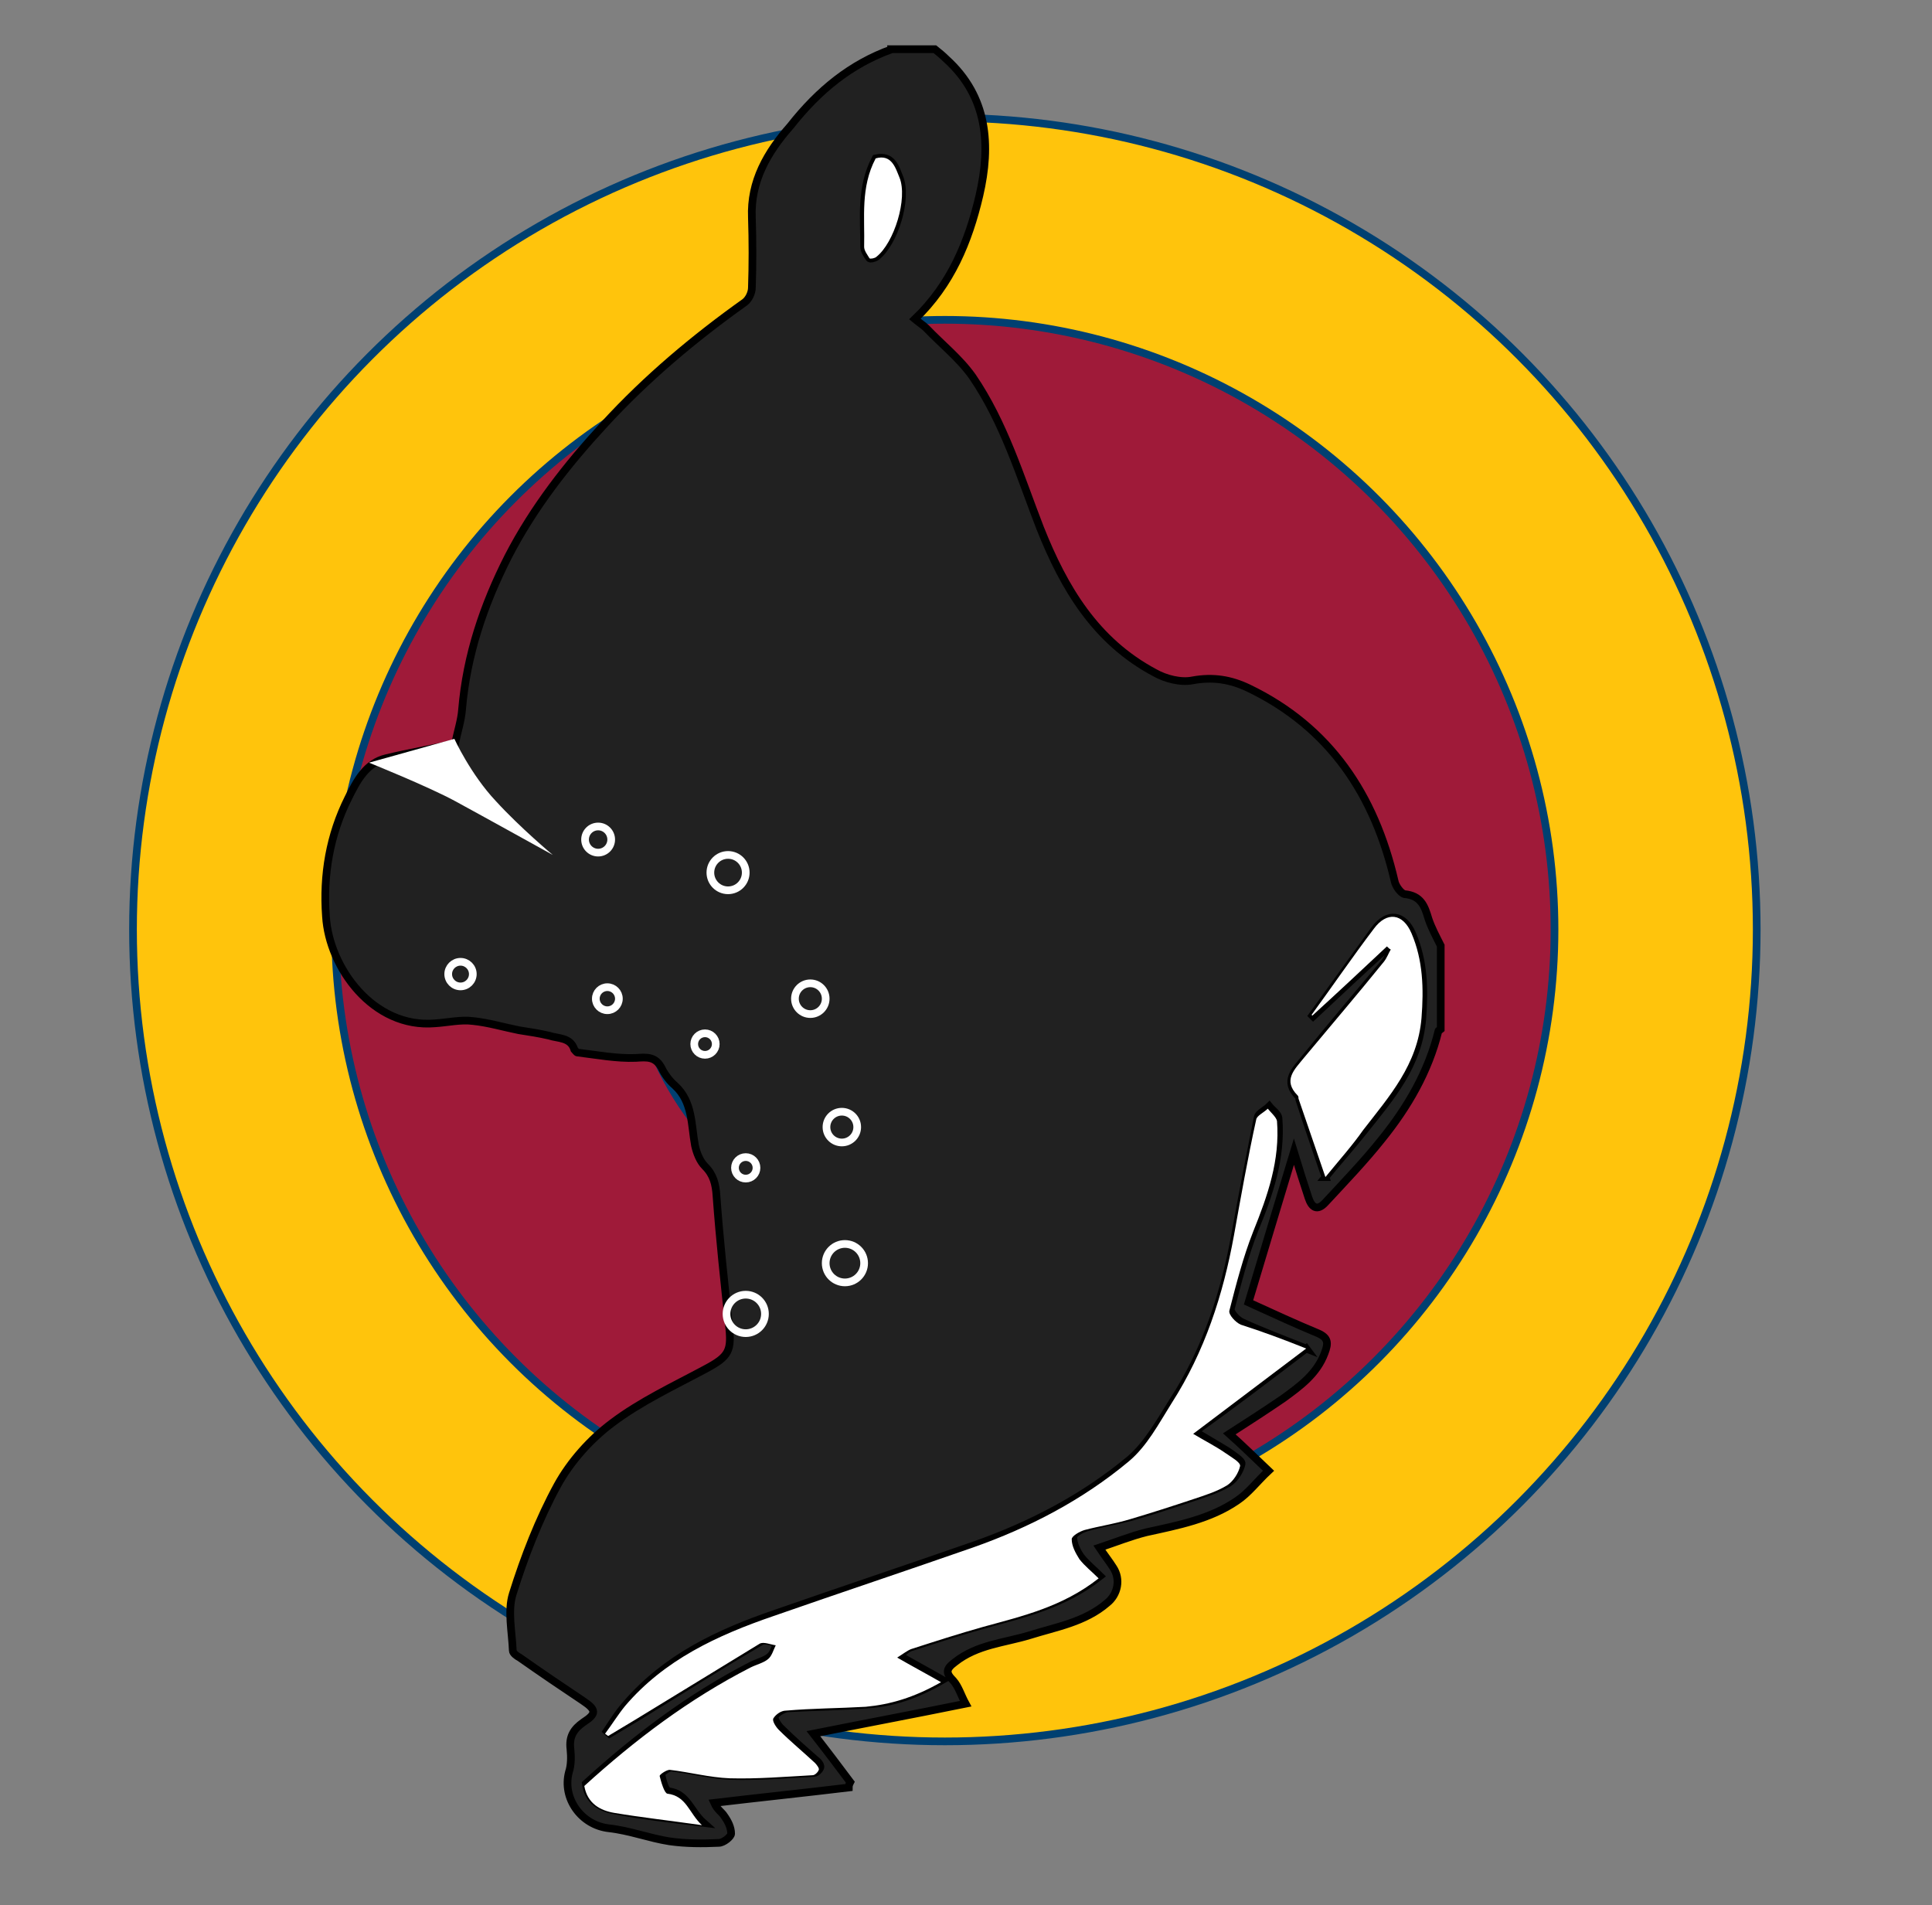 <svg version="1.1" id="Layer_1" xmlns="http://www.w3.org/2000/svg" x="0" y="0" viewBox="0 0 251.3 247.8" xml:space="preserve"><rect x="0" y="0" width="251.3" height="247.8" fill="#808080" stroke="none"/><style>.st0{fill:#ffc40c;stroke:#004071;stroke-miterlimit:10}.st3{fill:#fff}.st4{fill:none;stroke:#fff;stroke-miterlimit:10}</style><circle class="st0" cx="122.9" cy="120.9" r="105.6"/><circle cx="122.9" cy="120.9" r="79.3" fill="#9f1a39" stroke="#004071" stroke-miterlimit="10"/><circle class="st0" cx="122.9" cy="120.9" r="41.1"/><path d="M116 6.4h5.6c.5.4 1 .8 1.5 1.3 5.4 4.9 5.8 11.2 4.3 17.7-1.4 6-3.7 11.6-8.4 16.1.6.5 1.1.8 1.5 1.2 2 2.1 4.3 3.9 6 6.3 4.1 6 6.2 13 8.8 19.7 3.1 7.8 7.2 14.7 14.9 18.8 1.4.8 3.4 1.3 4.9 1 2.7-.5 5-.1 7.3 1 10.6 5.1 16.4 13.9 19 25.1.1.6.8 1.6 1.3 1.7 2.1.2 2.6 1.5 3.1 3.2.4 1.2 1 2.3 1.6 3.5v10.9c-.1.1-.3.1-.3.2-1.3 5.3-4 9.9-7.3 14-2.3 2.9-4.9 5.6-7.4 8.3-1.1 1.2-1.8.6-2.2-.6-.6-1.8-1.2-3.7-1.9-6-2.1 6.9-4 13.3-5.9 19.6 3.3 1.5 6.1 2.8 9 4 1.4.6 1.4 1.3.9 2.6-1 2.7-3.2 4.3-5.4 5.9-2.2 1.5-4.5 3-7 4.6 1.8 1.6 3.2 3 5.1 4.8-1.5 1.4-2.6 2.9-4.1 3.9-3.5 2.4-7.7 3.2-11.8 4.1-2 .5-4 1.3-6.1 2 .8 1.2 1.3 1.8 1.8 2.6 1 1.5.6 3.5-.8 4.6-2.9 2.5-6.6 3.1-10.1 4.2-3.3 1-6.8 1.2-9.7 3.5-1.2.9-1.2 1.4-.2 2.4.7.8 1 1.9 1.6 3-6.9 1.4-13.3 2.6-19.8 3.9 1.8 2.3 3.3 4.3 4.8 6.3-.1.2-.2.4-.2.7-5.8.7-11.6 1.3-17.5 2 .4.9 1 1.2 1.3 1.7.5.7.9 1.5.9 2.3 0 .4-1 1.2-1.6 1.2-2.1.1-4.3.1-6.4-.2-2.6-.4-5.2-1.4-7.9-1.7-3.6-.4-6.1-3.9-5.2-7.3.3-.9.3-2 .2-3-.2-1.6.4-2.6 1.7-3.5 1.7-1.1 1.7-1.6-.1-2.8-2.7-1.8-5.5-3.7-8.2-5.6-.4-.2-.9-.6-.9-.9-.1-2.5-.7-5.2 0-7.4 1.5-4.8 3.4-9.7 5.8-14.1 1.7-3.1 4.3-6 7.1-8.1 3.7-2.8 8-4.8 12.1-7 3.2-1.7 3.5-2.4 3.1-5.9-.6-5.5-1.2-11.1-1.6-16.6-.1-1.6-.4-2.8-1.5-3.9-.7-.7-1.1-1.8-1.3-2.7-.5-2.7-.3-5.7-2.6-7.8-.7-.6-1.3-1.4-1.7-2.2-.8-1.6-1.9-1.5-3.4-1.4-2.5.1-5.1-.4-7.6-.7-.1 0-.3-.3-.4-.4-.5-1.6-2.1-1.4-3.3-1.8-1.3-.3-2.6-.5-3.9-.7-2-.4-4-1-6-1.2-1.6-.2-3.3.2-4.9.3-8.1.7-13.8-7.3-14.2-13.9-.4-5.4.5-10.6 2.9-15.4 1.1-2.2 2.3-4.6 5-5.2 2.9-.7 5.9-1.2 8.9-1.9.3-1.5.8-3 .9-4.4.6-7.1 2.8-13.6 6-19.9 3.3-6.4 7.7-12 12.5-17.2 5.5-6 11.7-11.2 18.3-15.9.5-.4.9-1.2.9-1.9.1-3 .1-6 0-9.1-.2-4.7 2-8.5 5-11.9 3.7-4.7 7.9-8.1 13.2-10zm53.9 169c-3-1.2-5.7-2.2-8.3-3.4-.7-.3-1.6-1.3-1.5-1.8.9-3.5 1.8-7 3.1-10.3 1.9-4.6 3.5-9.3 3.1-14.4 0-.6-.8-1.1-1.2-1.6-.5.5-1.4.9-1.5 1.4-1 5-2 10.1-2.9 15.1-1.4 7.8-3.8 15.2-8.1 21.8-1.7 2.7-3.3 5.6-5.6 7.6-6 5-12.9 8.6-20.3 11.2-8.6 3-17.3 5.9-25.9 8.9-7.3 2.5-14.1 5.7-19.3 11.7-1 1.1-1.8 2.4-2.6 3.6.1.1.3.2.4.3 1.2-.7 2.3-1.4 3.5-2.1 5.4-3.3 10.7-6.7 16.2-9.9.5-.3 1.4.1 2.1.2-.3.6-.5 1.4-1 1.8-.6.5-1.5.7-2.3 1.1-8 4.1-15 9.4-21.6 15.4.3 2.3 2 3.2 3.9 3.5 3.6.7 7.3 1.1 11.4 1.6-1.7-1.5-2.1-3.8-4.5-4.1-.5-.1-.8-1.4-1-2.3 0-.1.9-.8 1.3-.8 2.6.3 5.2 1 7.8 1.1 3.6.1 7.2-.2 10.8-.4.3 0 .7-.4.8-.7.1-.2-.2-.7-.5-.9-1.6-1.4-3.2-2.8-4.7-4.3-.4-.4-.9-1.3-.7-1.5.3-.5 1.1-.9 1.6-1 3.5-.2 6.9-.2 10.4-.5 3.3-.2 6.3-1.2 9.8-3.2-2.1-1.2-3.8-2.1-5.7-3.2.8-.5 1.2-1 1.8-1.1 3.1-1 6.2-2 9.4-2.9 5.1-1.4 10.3-2.6 15-6.3-.9-.9-1.8-1.6-2.5-2.5-.5-.7-1-1.7-1-2.6 0-.4 1-1 1.7-1.2 2-.6 4-.9 5.9-1.4 2.8-.8 5.5-1.7 8.2-2.6 1.5-.5 3-1 4.4-1.8.8-.5 1.5-1.6 1.7-2.5.1-.4-1.2-1.2-1.9-1.7-1.3-.8-2.7-1.6-4.2-2.5 4.8-3.4 9.5-7 14.5-10.8zm2.5-22.3c1.8-2.2 3.5-4.1 5-6 3.5-4.4 7.1-8.5 7.6-14.6.3-3.9.2-7.5-1.3-11-1.1-2.6-3.2-2.9-4.9-.6-2.7 3.7-5.4 7.5-8.1 11.2l.1.1c3.2-3 6.4-6 9.7-9 .2.1.3.2.5.4-.3.5-.5 1.1-.9 1.6-3.5 4.2-7 8.3-10.4 12.5-1.2 1.5-2.8 2.9-.8 4.9.1.1.1.2.1.4 1 3.1 2.1 6.3 3.4 10.1zM113.9 20.6c-2 3.8-1.5 7.7-1.5 11.5 0 .5.4 1.1.7 1.5.1.1.6 0 .9-.2 2.3-1.8 4.1-7.5 3-10.3-.5-1.2-.9-3-3.1-2.5z" fill="#212121" stroke="#000" stroke-miterlimit="10"/><path class="st3" d="M169.9 175.4c-5 3.8-9.7 7.3-14.7 11.1 1.5.9 2.9 1.6 4.2 2.5.7.5 2 1.2 1.9 1.7-.2.9-.9 2-1.7 2.5-1.3.8-2.9 1.3-4.4 1.8-2.7.9-5.5 1.8-8.2 2.6-2 .6-4 .9-5.9 1.4-.7.2-1.7.8-1.7 1.2 0 .9.5 1.8 1 2.6.7.9 1.6 1.6 2.5 2.5-4.7 3.7-9.9 4.9-15 6.3-3.2.9-6.3 1.9-9.4 2.9-.5.2-1 .6-1.8 1.1 1.9 1.1 3.6 2 5.7 3.2-3.5 2-6.6 2.9-9.8 3.2-3.5.2-6.9.2-10.4.5-.6 0-1.3.5-1.6 1-.2.3.3 1.1.7 1.5 1.5 1.5 3.2 2.9 4.7 4.3.2.2.6.7.5.9-.1.3-.5.7-.8.7-3.6.2-7.2.5-10.8.4-2.6-.1-5.2-.8-7.8-1.1-.4 0-1.3.6-1.3.8.2.8.6 2.2 1 2.3 2.5.3 2.8 2.5 4.5 4.1-4.2-.6-7.8-1-11.4-1.6-1.8-.3-3.5-1.2-3.9-3.5 6.6-6 13.6-11.3 21.6-15.4.8-.4 1.7-.6 2.3-1.1.5-.4.7-1.2 1-1.8-.7-.1-1.6-.5-2.1-.2l-16.2 9.9c-1.2.7-2.3 1.4-3.5 2.1-.1-.1-.3-.2-.4-.3.9-1.2 1.7-2.5 2.6-3.6 5.1-6 12-9.2 19.3-11.7 8.6-3 17.3-5.9 25.9-8.9 7.4-2.6 14.3-6.2 20.3-11.2 2.4-2 3.9-4.9 5.6-7.6 4.3-6.7 6.7-14.1 8.1-21.8.9-5 1.8-10.1 2.9-15.1.1-.5 1-.9 1.5-1.4.4.5 1.1 1.1 1.2 1.6.4 5.1-1.2 9.7-3.1 14.4-1.3 3.3-2.2 6.8-3.1 10.3-.1.5.8 1.5 1.5 1.8 2.8.9 5.5 1.9 8.5 3.1zM172.4 153.1c-1.3-3.8-2.4-7-3.5-10.2 0-.1 0-.3-.1-.4-2-2-.4-3.4.8-4.9 3.5-4.2 7-8.3 10.4-12.5.4-.5.6-1.1.9-1.6-.2-.1-.3-.2-.5-.4-3.2 3-6.4 6-9.7 9l-.1-.1c2.7-3.7 5.3-7.5 8.1-11.2 1.7-2.3 3.8-2 4.9.6 1.5 3.5 1.6 7.2 1.3 11-.5 6.1-4.2 10.2-7.6 14.6-1.4 2-3.1 3.9-4.9 6.1zM113.9 20.6c2.1-.6 2.6 1.3 3.1 2.5 1.1 2.7-.7 8.5-3 10.3-.2.2-.8.3-.9.2-.3-.5-.7-1-.7-1.5.1-3.8-.5-7.7 1.5-11.5z"/><circle class="st4" cx="77.8" cy="109.2" r="1.7"/><circle class="st4" cx="94.7" cy="113.5" r="2.3"/><circle class="st4" cx="105.4" cy="129.9" r="2"/><circle class="st4" cx="109.5" cy="146.6" r="2"/><circle class="st4" cx="109.9" cy="164.3" r="2.5"/><circle class="st4" cx="97" cy="151.9" r="1.4"/><circle class="st4" cx="91.7" cy="135.8" r="1.4"/><circle class="st4" cx="79" cy="129.9" r="1.5"/><circle class="st4" cx="59.9" cy="126.7" r="1.6"/><path class="st3" d="M59.1 96.1s2.1 4.6 5.4 8.1c3.2 3.5 7.4 7 7.4 7s-9.2-5.1-12.7-7-11.2-5-11.2-5l11.1-3.1z"/><circle class="st4" cx="97" cy="170.9" r="2.5"/></svg>